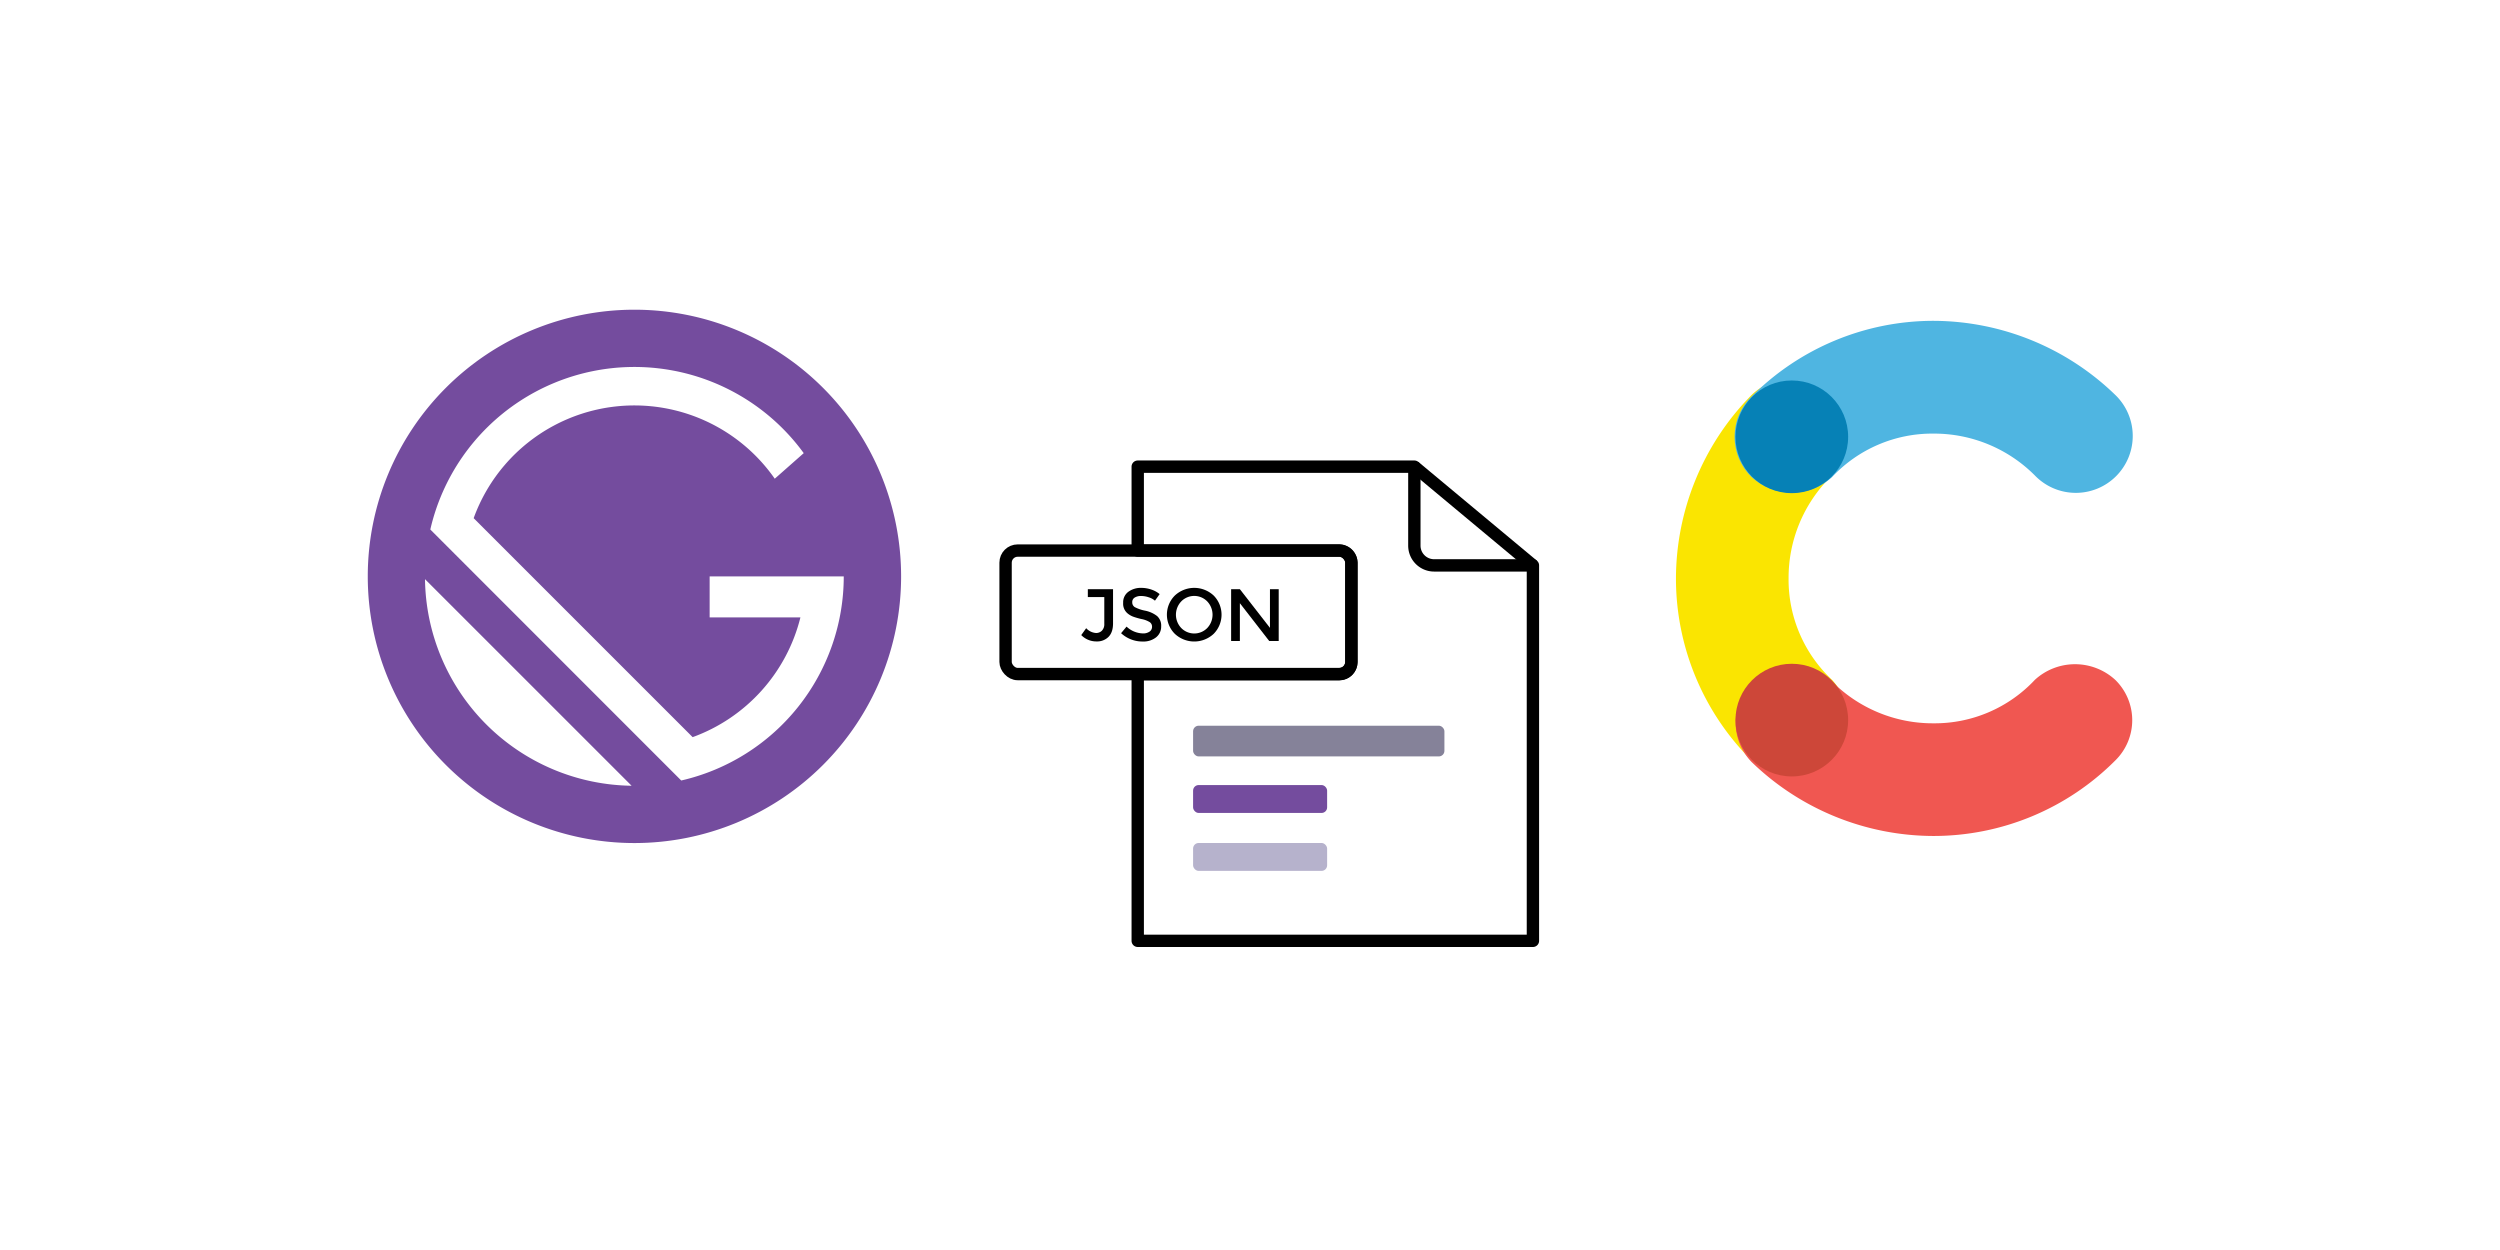 <svg id="Lager_1" data-name="Lager 1" xmlns="http://www.w3.org/2000/svg" viewBox="0 0 1200 600"><path d="M879.38,326.33a65.88,65.88,0,0,1-20.86-48.67A68.24,68.24,0,0,1,878.61,229,27.32,27.32,0,1,0,840,190.36a125.82,125.82,0,0,0-35.54,87.3A123.2,123.2,0,0,0,840.75,365a27,27,0,0,0,38.63,0A28.54,28.54,0,0,0,879.38,326.33Z" style="fill:#fae501"/><path d="M879.38,229a65.86,65.86,0,0,1,48.67-20.87,68.26,68.26,0,0,1,48.68,20.09,27.32,27.32,0,1,0,38.63-38.63A125.91,125.91,0,0,0,928.05,154a123.23,123.23,0,0,0-87.3,36.32,27,27,0,0,0,0,38.63A28.54,28.54,0,0,0,879.38,229Z" style="fill:#4fb5e1"/><path d="M976.73,326.33a65.85,65.85,0,0,1-48.68,20.86,68.24,68.24,0,0,1-48.67-20.08,27.32,27.32,0,0,0-38.63,38.63,125.89,125.89,0,0,0,87.3,35.53A123.23,123.23,0,0,0,1015.36,365a27.06,27.06,0,0,0,0-38.63A28.54,28.54,0,0,0,976.73,326.33Z" style="fill:#f05751"/><circle cx="860.07" cy="209.67" r="27.04" style="fill:#0681b6"/><circle cx="860.07" cy="345.65" r="27.04" style="fill:#cd4739"/><path d="M304.53,148.66a128,128,0,1,0,128,128A128,128,0,0,0,304.53,148.66ZM204,278l99.17,99.16A100.5,100.5,0,0,1,204,278Zm123,96.65L206.55,254.16a100.52,100.52,0,0,1,179.24-36.65l-13.91,12.27a82.08,82.08,0,0,0-144.52,18.94L332.47,353.83a82.25,82.25,0,0,0,51.73-57.48H340.63V276.66H405A100.53,100.53,0,0,1,327,374.64Z" style="fill:#744c9e"/><path d="M735.8,271.39v180.2H546.11v-128h96.74a5.83,5.83,0,0,0,5.81-5.81V270.08a5.83,5.83,0,0,0-5.81-5.81H546.11V224H678.89V261.9a9.49,9.49,0,0,0,9.49,9.49Z" style="fill:none;stroke:#000;stroke-linejoin:round;stroke-width:5.928px"/><line x1="678.89" y1="223.96" x2="735.8" y2="271.39" style="fill:none;stroke:#000;stroke-linejoin:round;stroke-width:5.928px"/><rect x="482.68" y="264.27" width="165.98" height="59.28" rx="5.81" style="fill:none;stroke:#000;stroke-linejoin:round;stroke-width:5.928px"/><path d="M522.16,286.58v-3.77h12.1V299.2c0,2.9-.74,5.07-2.21,6.53a7.7,7.7,0,0,1-5.65,2.16,10.08,10.08,0,0,1-7.4-3.05l2.37-3.31a7,7,0,0,0,4.74,2.31,3.9,3.9,0,0,0,2.79-1.1,4.38,4.38,0,0,0,1.16-3.31V286.58Z"/><path d="M547.66,286.08a5.57,5.57,0,0,0-3,.75,2.48,2.48,0,0,0-1.18,2.26,2.64,2.64,0,0,0,1.18,2.31,17.91,17.91,0,0,0,5,1.72,13.8,13.8,0,0,1,5.76,2.6,6.15,6.15,0,0,1,1.94,4.92,6.53,6.53,0,0,1-2.45,5.29,9.81,9.81,0,0,1-6.44,2,15.08,15.08,0,0,1-10.35-4l2.63-3.16a11.85,11.85,0,0,0,7.83,3.27,5.3,5.3,0,0,0,3.21-.87,2.71,2.71,0,0,0,1.19-2.31,2.58,2.58,0,0,0-1.12-2.24,11.67,11.67,0,0,0-3.86-1.46,33.29,33.29,0,0,1-4.15-1.19,9.3,9.3,0,0,1-2.53-1.47,6,6,0,0,1-2.2-5.12,6.21,6.21,0,0,1,2.5-5.33,10.07,10.07,0,0,1,6.21-1.87,15,15,0,0,1,4.74.78,12.45,12.45,0,0,1,4.06,2.21l-2.25,3.16a8.34,8.34,0,0,0-3-1.63A11.39,11.39,0,0,0,547.66,286.08Z"/><path d="M582.56,304.24a13.64,13.64,0,0,1-18.64,0,13,13,0,0,1,0-18.38,13.64,13.64,0,0,1,18.64,0A13.06,13.06,0,0,1,582.56,304.24Zm-3.08-15.56a8.72,8.72,0,0,0-12.33-.16l-.15.16a9.27,9.27,0,0,0,0,12.77,8.73,8.73,0,0,0,12.33.15l.15-.15a9.29,9.29,0,0,0,0-12.77Z"/><path d="M609.58,282.81h4.2v24.86h-4.56l-14.08-18.14v18.14h-4.2V282.81h4.2l14.44,18.56Z"/><rect x="572.68" y="348.34" width="120.64" height="14.74" rx="2.68" style="fill:#858299"/><rect x="572.68" y="404.63" width="64.34" height="13.4" rx="2.68" style="fill:#b6b2cc"/><rect x="572.68" y="376.82" width="64.34" height="13.4" rx="2.68" style="fill:#744c9e"/></svg>